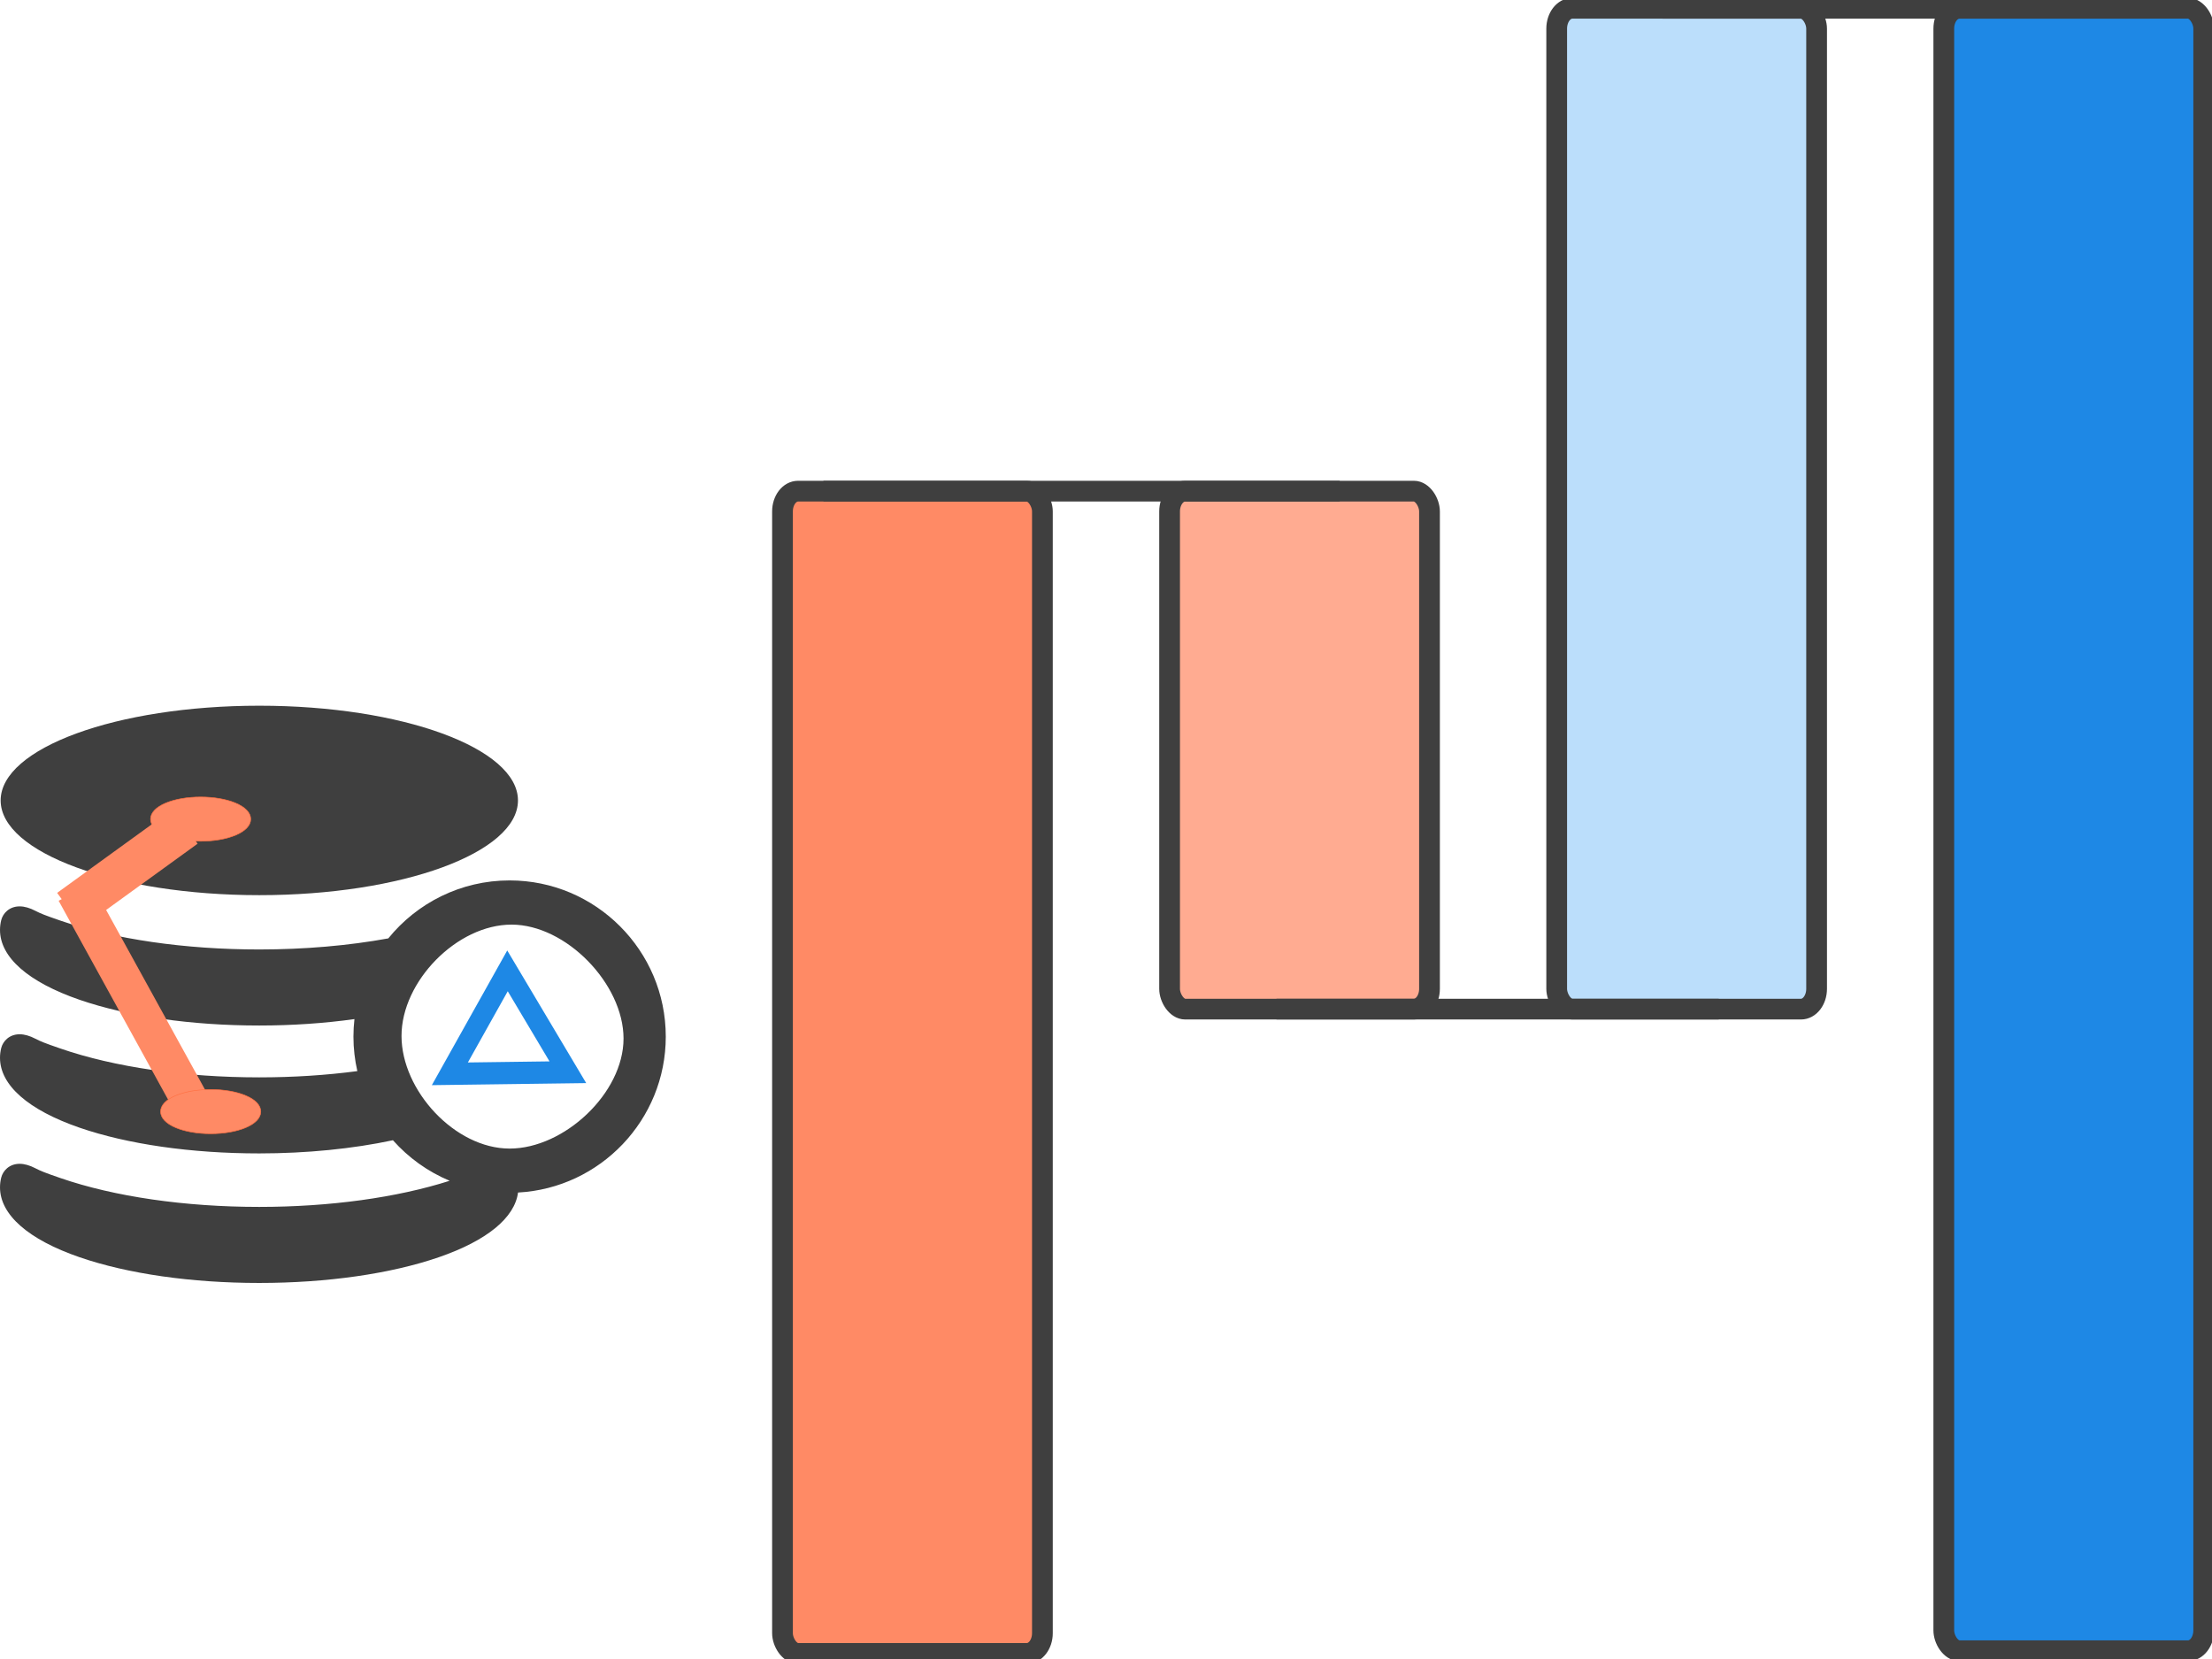 <?xml version="1.0" encoding="UTF-8" standalone="no"?>
<!-- Generator: Adobe Illustrator 17.1.0, SVG Export Plug-In . SVG Version: 6.00 Build 0)  -->

<svg
   version="1.1"
   id="Capa_1"
   x="0px"
   y="0px"
   viewBox="0 0 800 600"
   xml:space="preserve"
   sodipodi:docname="baselines.svg"
   inkscape:version="1.2.2 (732a01da63, 2022-12-09)"
   width="800"
   height="600"
   xmlns:inkscape="http://www.inkscape.org/namespaces/inkscape"
   xmlns:sodipodi="http://sodipodi.sourceforge.net/DTD/sodipodi-0.dtd"
   xmlns="http://www.w3.org/2000/svg"
   xmlns:svg="http://www.w3.org/2000/svg"><defs
   id="defs43"><inkscape:path-effect
   effect="spiro"
   id="path-effect4907"
   is_visible="true"
   lpeversion="1" /><inkscape:path-effect
   effect="spiro"
   id="path-effect4903"
   is_visible="true"
   lpeversion="1" /><inkscape:path-effect
   effect="spiro"
   id="path-effect4899"
   is_visible="true"
   lpeversion="1" /><inkscape:path-effect
   effect="spiro"
   id="path-effect4841"
   is_visible="true"
   lpeversion="1" /><inkscape:path-effect
   effect="spiro"
   id="path-effect4111"
   is_visible="true"
   lpeversion="1" /><inkscape:path-effect
   effect="spiro"
   id="path-effect1955"
   is_visible="true"
   lpeversion="1" /><inkscape:path-effect
   effect="spiro"
   id="path-effect1951"
   is_visible="true"
   lpeversion="1" />
	
	
	
<inkscape:path-effect
   effect="spiro"
   id="path-effect4899-7"
   is_visible="true"
   lpeversion="1" /><inkscape:path-effect
   effect="spiro"
   id="path-effect4899-6"
   is_visible="true"
   lpeversion="1" /><inkscape:path-effect
   effect="spiro"
   id="path-effect4899-7-5"
   is_visible="true"
   lpeversion="1" /></defs><sodipodi:namedview
   id="namedview41"
   pagecolor="#ffffff"
   bordercolor="#000000"
   borderopacity="0.25"
   inkscape:showpageshadow="2"
   inkscape:pageopacity="0.0"
   inkscape:pagecheckerboard="true"
   inkscape:deskcolor="#d1d1d1"
   showgrid="false"
   inkscape:zoom="1.4693637"
   inkscape:cx="402.21492"
   inkscape:cy="414.12484"
   inkscape:window-width="2283"
   inkscape:window-height="1230"
   inkscape:window-x="761"
   inkscape:window-y="106"
   inkscape:window-maximized="0"
   inkscape:current-layer="Capa_1" />

<g
   id="g10"
   transform="translate(-163.415,204.985)">
</g>
<g
   id="g12"
   transform="translate(-163.415,204.985)">
</g>
<g
   id="g14"
   transform="translate(-163.415,204.985)">
</g>
<g
   id="g16"
   transform="translate(-163.415,204.985)">
</g>
<g
   id="g18"
   transform="translate(-163.415,204.985)">
</g>
<g
   id="g20"
   transform="translate(-163.415,204.985)">
</g>
<g
   id="g22"
   transform="translate(-163.415,204.985)">
</g>
<g
   id="g24"
   transform="translate(-163.415,204.985)">
</g>
<g
   id="g26"
   transform="translate(-163.415,204.985)">
</g>
<g
   id="g28"
   transform="translate(-163.415,204.985)">
</g>
<g
   id="g30"
   transform="translate(-163.415,204.985)">
</g>
<g
   id="g32"
   transform="translate(-163.415,204.985)">
</g>
<g
   id="g34"
   transform="translate(-163.415,204.985)">
</g>
<g
   id="g36"
   transform="translate(-163.415,204.985)">
</g>
<g
   id="g38"
   transform="translate(-163.415,204.985)">
</g>
<rect
   style="fill:#ff8a65;fill-opacity:1;stroke:#3f3f3f;stroke-width:7.5;stroke-miterlimit:0;stroke-dasharray:none;stroke-opacity:1;paint-order:markers fill stroke"
   id="rect1211"
   width="94"
   height="420.358"
   x="283"
   y="177.63"
   rx="5.643"
   ry="7.329" /><rect
   style="fill:#ff8a65;fill-opacity:1;stroke:#000000;stroke-width:6;stroke-miterlimit:0;stroke-dasharray:none;stroke-opacity:1;paint-order:markers fill stroke"
   id="rect1211-4"
   width="50.444"
   height="98.45"
   x="442.021"
   y="193.397"
   rx="5.643"
   ry="7.329" /><rect
   style="fill:#ffab91;fill-opacity:1;stroke:#3f3f3f;stroke-width:7.5;stroke-miterlimit:0;stroke-dasharray:none;stroke-opacity:1;paint-order:markers fill stroke"
   id="rect1211-2"
   width="94"
   height="187.332"
   x="423"
   y="177.63"
   rx="5.643"
   ry="7.347" /><rect
   style="fill:#bbdefb;fill-opacity:1;stroke:#3f3f3f;stroke-width:7.5;stroke-miterlimit:0;stroke-dasharray:none;stroke-opacity:1;paint-order:markers fill stroke"
   id="rect1211-2-5"
   width="94"
   height="361.962"
   x="563"
   y="3"
   rx="5.643"
   ry="7.347" /><rect
   style="fill:#1e88e5;fill-opacity:1;stroke:#3f3f3f;stroke-width:7.5;stroke-miterlimit:0;stroke-dasharray:none;stroke-opacity:1;paint-order:markers fill stroke"
   id="rect1211-2-5-6"
   width="94"
   height="594"
   x="703"
   y="3"
   rx="5.643"
   ry="7.347" /><path
   style="fill:#000000;fill-opacity:1;stroke:#3f3f3f;stroke-width:7.5;stroke-miterlimit:0;stroke-dasharray:none;stroke-opacity:1;paint-order:markers fill stroke"
   d="m 297.805,177.63 h 186.715"
   id="path7303-6-2" /><path
   style="fill:#000000;fill-opacity:1;stroke:#3f3f3f;stroke-width:7.5;stroke-miterlimit:0;stroke-dasharray:none;stroke-opacity:1;paint-order:markers fill stroke"
   d="M 461.657,364.962 H 621.608"
   id="path7303-6-2-3" /><path
   style="fill:#000000;fill-opacity:1;stroke:#3f3f3f;stroke-width:7.5;stroke-miterlimit:0;stroke-dasharray:none;stroke-opacity:1;paint-order:markers fill stroke"
   d="M 601.283,3 H 777.567"
   id="path7303-6-2-8" /><g
   id="g2583"
   transform="matrix(0.689,0,0,0.689,0,126.088)"
   style="stroke-width:1.451"><ellipse
     style="fill:#3f3f3f;fill-opacity:1;stroke:none;stroke-width:13.711;stroke-miterlimit:0;paint-order:markers fill stroke"
     id="path13035"
     ry="49.723"
     rx="135.773"
     cy="237.155"
     cx="136.113" /><path
     d="m 87.099,255.435 c 4.881,2.013 11.351,3.122 18.219,3.122 6.867,0 13.338,-1.109 18.219,-3.122 5.202,-2.146 8.067,-5.156 8.067,-8.476 0,-3.32 -2.865,-6.331 -8.067,-8.476 -4.881,-2.013 -11.351,-3.122 -18.219,-3.122 -6.868,0 -13.338,1.109 -18.219,3.122 -5.202,2.145 -8.067,5.156 -8.067,8.476 0,3.32 2.865,6.33 8.067,8.476 z"
     id="path4-9"
     style="fill:#ff8a65;fill-opacity:1;stroke:#ff7043;stroke-width:0.307;stroke-opacity:1" /><path
     d="m 349.471,361.118 c 0,-45.201 -36.773,-81.975 -81.974,-81.975 -25.683,0 -48.634,11.881 -63.676,30.426 -20.923,3.819 -43.989,5.816 -67.771,5.816 -38.961,0 -75.986,-5.368 -104.255,-15.116 -8.412,-2.901 -10.375,-3.707 -13.172,-5.14 -3.002,-1.57 -5.798,-2.366 -8.309,-2.366 -5.441,0 -8.784,3.641 -9.682,7.25 -0.42,1.682 -0.632,3.399 -0.632,5.101 0,14.369 14.829,27.396 41.753,36.681 25.263,8.711 58.751,13.509 94.296,13.509 17.209,0 34.189,-1.157 50.001,-3.37 -0.338,3.017 -0.528,6.079 -0.528,9.185 0,6.227 0.721,12.286 2.043,18.119 -16.464,2.176 -33.724,3.282 -51.516,3.282 -38.959,0 -75.984,-5.369 -104.256,-15.117 -8.41,-2.9 -10.374,-3.706 -13.171,-5.139 -3.002,-1.57 -5.798,-2.367 -8.31,-2.367 -5.441,0 -8.784,3.642 -9.682,7.251 -0.418,1.681 -0.63,3.397 -0.63,5.099 0,14.369 14.829,27.396 41.753,36.682 25.263,8.711 58.752,13.509 94.296,13.509 24.825,0 49.204,-2.427 70.198,-6.918 8.147,9.163 18.306,16.494 29.786,21.284 -27.681,8.852 -62.95,13.712 -99.984,13.712 -38.959,0 -75.984,-5.369 -104.255,-15.117 -8.411,-2.901 -10.375,-3.707 -13.172,-5.139 -3.002,-1.57 -5.798,-2.367 -8.31,-2.367 -5.441,0 -8.783,3.641 -9.682,7.25 -0.418,1.682 -0.63,3.399 -0.63,5.101 0,14.369 14.828,27.396 41.753,36.681 25.263,8.711 58.752,13.509 94.296,13.509 35.544,0 69.033,-4.798 94.296,-13.509 25.212,-8.694 39.816,-20.669 41.573,-33.955 43.152,-2.306 77.553,-38.135 77.553,-81.852 z m -81.974,58.78 c -28.659,0 -56.738,-30.461 -56.738,-59.121 0,-28.659 29.1,-58.44 57.759,-58.44 28.659,0 58.78,31.143 58.78,59.802 0,28.66 -31.143,57.76 -59.801,57.76 z"
     id="path6"
     sodipodi:nodetypes="sscsccscscscscsccscscsccsccscscsccssssss"
     style="stroke-width:1.451;fill:#3f3f3f;fill-opacity:1" /><path
     id="path3461"
     style="fill:#1e88e5;fill-opacity:1;stroke:#000000;stroke-width:0;stroke-miterlimit:0;stroke-opacity:1;paint-order:markers fill stroke"
     inkscape:transform-center-x="2.5896243"
     inkscape:transform-center-y="-1.2067"
     d="m 266.257,315.905 -19.788,35.351 -19.788,35.353 40.51,-0.54 40.51,-0.539 -20.722,-34.812 z m 0.265,21.404 10.957,18.41 10.959,18.408 -21.422,0.285 -21.421,0.285 10.464,-18.694 z" /><path
     style="fill:#ff8a65;fill-opacity:1;stroke:#ff8a65;stroke-width:22.348;stroke-miterlimit:0;stroke-dasharray:none;stroke-opacity:1;paint-order:markers fill stroke"
     d="m 36.546,294.727 60.639,-43.917"
     id="path4897"
     sodipodi:nodetypes="cc"
     inkscape:original-d="m 36.54613,294.72708 c 17.13342,-18.34152 7.95845,-71.30929 60.63911,-43.9172"
     inkscape:path-effect="#path-effect4899-6" /><path
     style="fill:#ff8a65;fill-opacity:1;stroke:#ff8a65;stroke-width:19.516;stroke-miterlimit:0;stroke-dasharray:none;stroke-opacity:1;paint-order:markers fill stroke"
     d="M 101.209,397.549 39.328,285.122"
     id="path4897-3"
     sodipodi:nodetypes="cc"
     inkscape:original-d="M 101.20886,397.54917 C 106.14529,364.38625 24.14999,235.59495 39.32817,285.12197"
     inkscape:path-effect="#path-effect4899-7-5" /><path
     d="m 92.374,408.967 c 4.881,2.013 11.351,3.122 18.219,3.122 6.867,0 13.338,-1.109 18.219,-3.122 5.202,-2.146 8.067,-5.156 8.067,-8.476 0,-3.32 -2.865,-6.331 -8.067,-8.476 -4.881,-2.013 -11.351,-3.122 -18.219,-3.122 -6.868,0 -13.338,1.109 -18.219,3.122 -5.202,2.145 -8.067,5.156 -8.067,8.476 0,3.32 2.865,6.33 8.067,8.476 z"
     id="path4-9-3"
     style="fill:#ff8a65;fill-opacity:1;stroke:#ff7043;stroke-width:0.307;stroke-opacity:1" /></g></svg>
